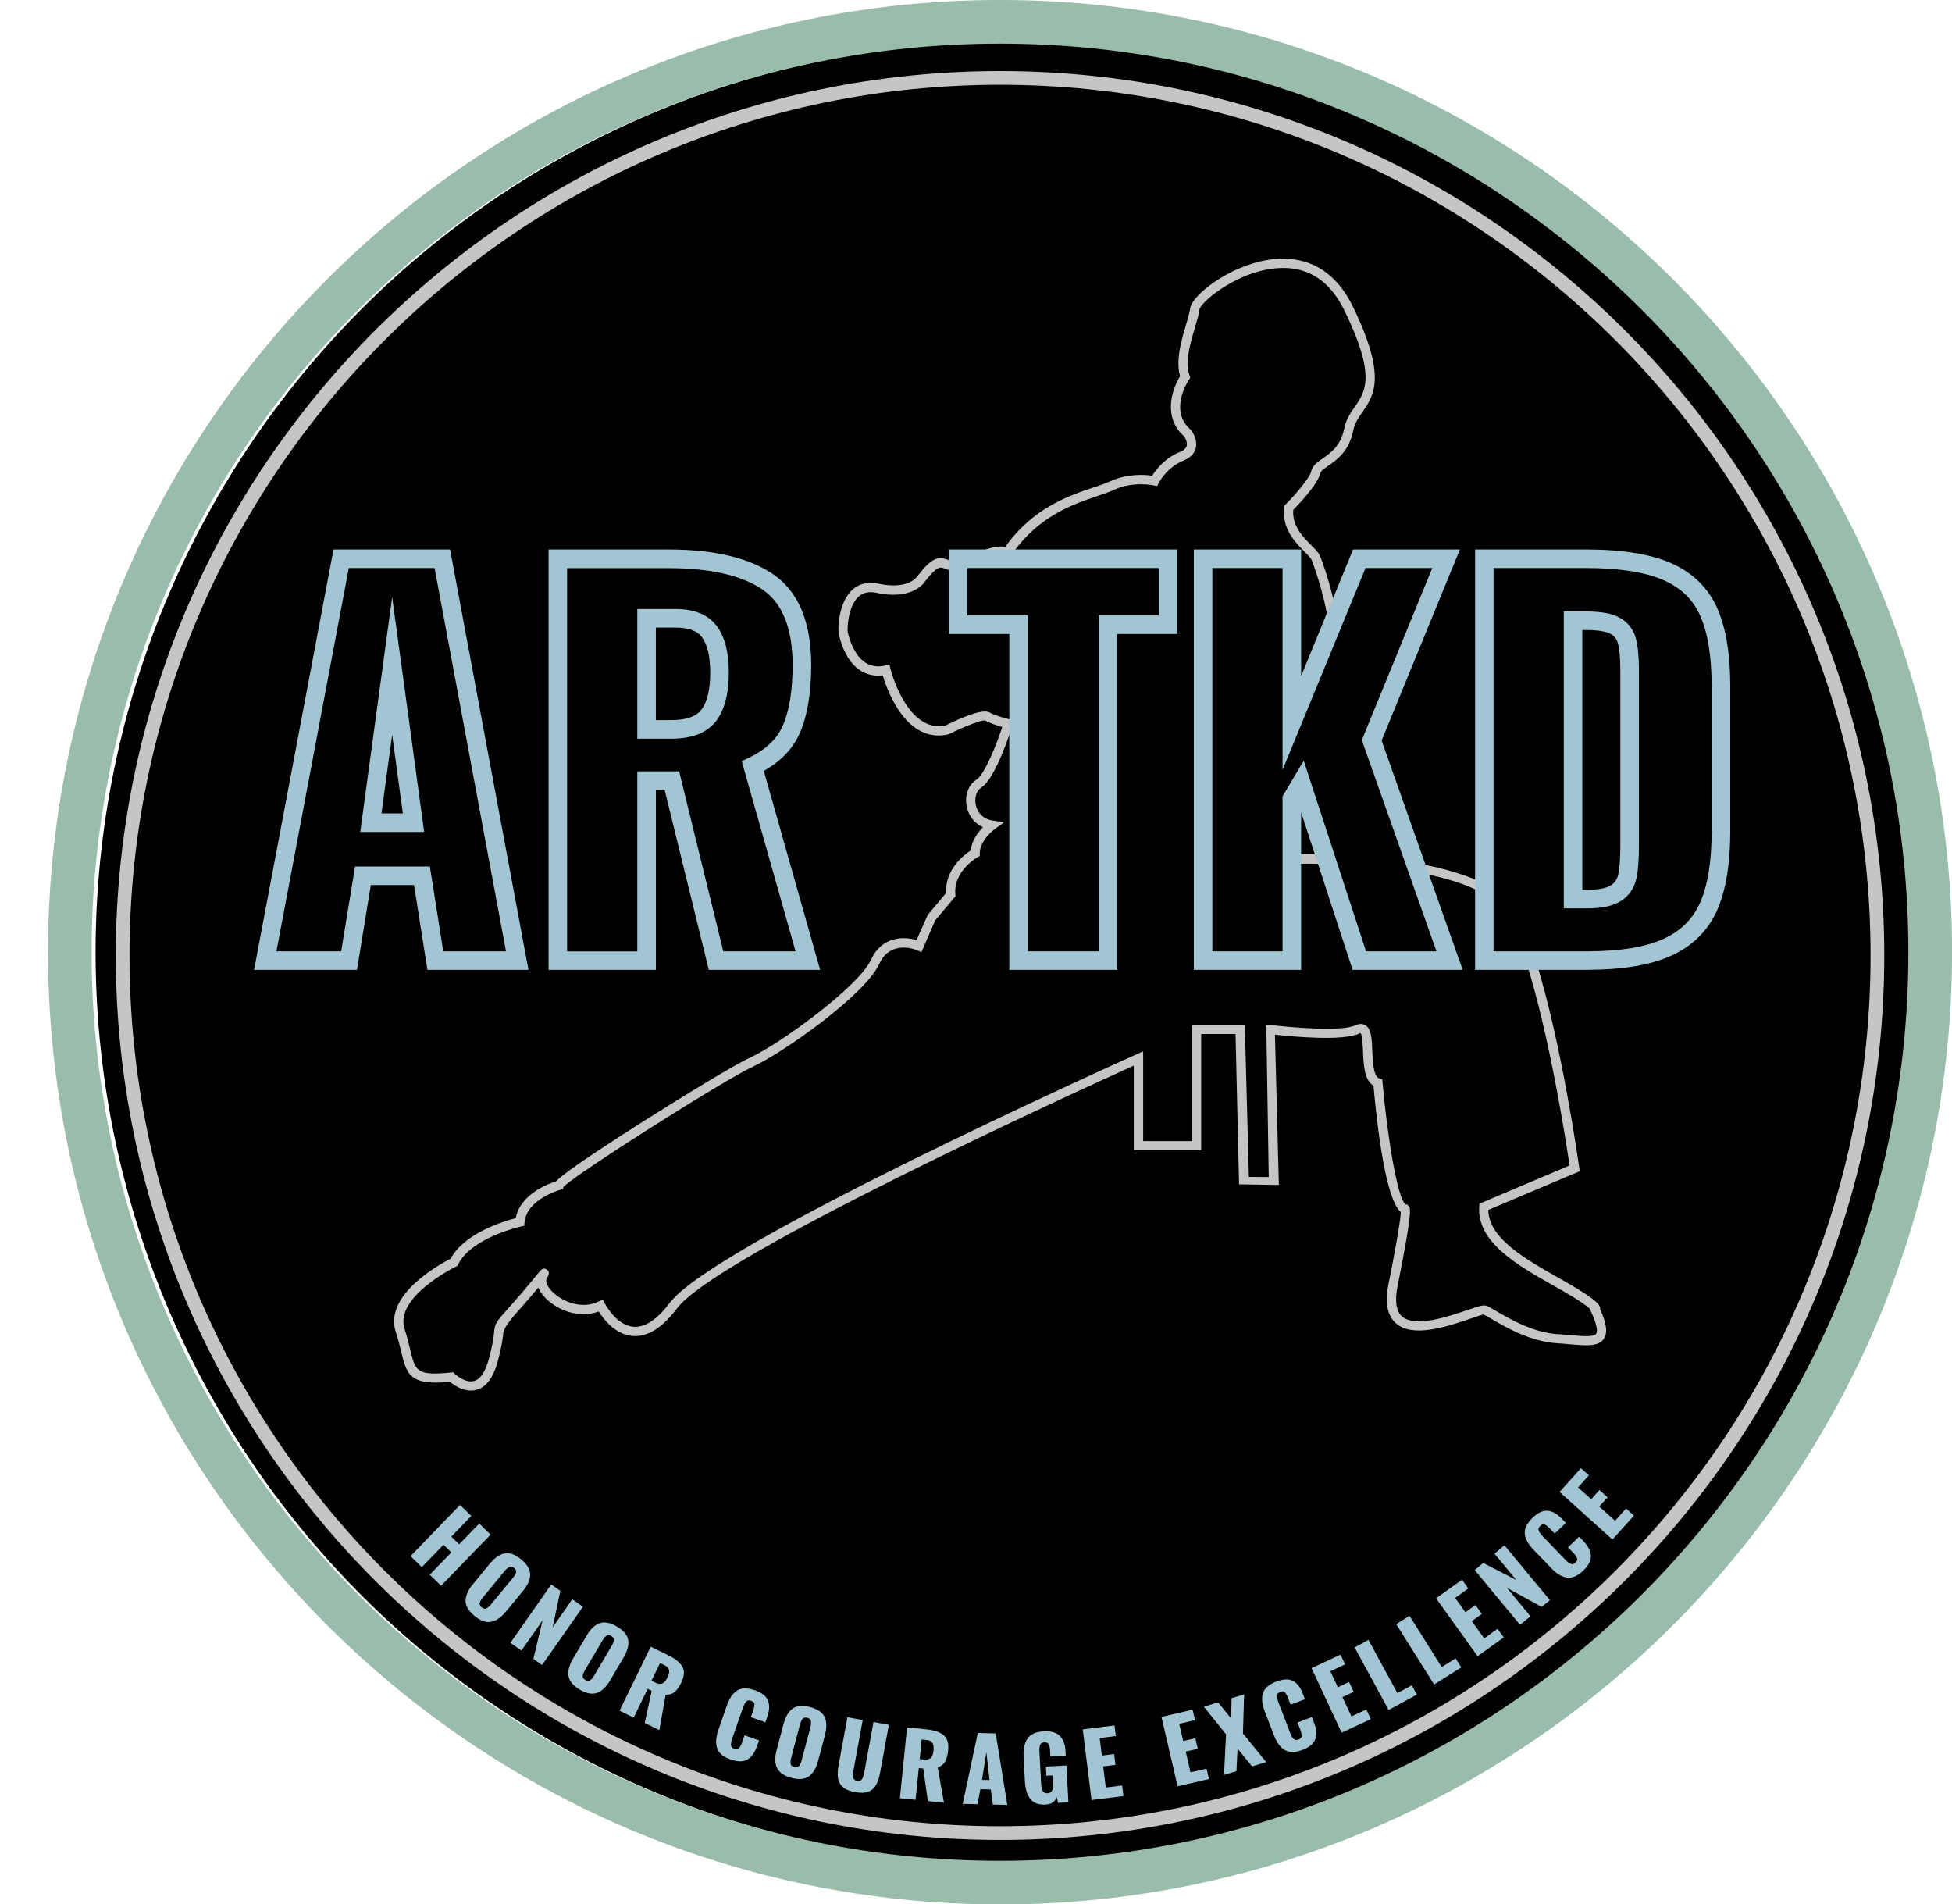 <svg xmlns="http://www.w3.org/2000/svg" id="Layer_2" viewBox="0 0 368.68 359.61"><defs><style>.cls-1{fill:#c5c5c7;}.cls-2{fill:#99bcab;}.cls-3{fill:#a2c5d3;}</style></defs><g id="Layer_1-2"><circle cx="189.97" cy="179.81" r="171.92"></circle><path class="cls-1" d="M191.29,104.44c4.9-6.98,11.46-9.26,15.86-10.73,1.26-.42,2.35-.79,3.23-1.2,3.59-1.69,7.47-.87,7.51-.86l.66.14.31-.6s1.52-2.95,4.62-4.19c1.28-.51,2.07-1.29,2.35-2.31.46-1.68-.7-3.24-.83-3.42l-.12-.13c-4.18-3.59-.47-9.21-.31-9.45l.24-.36-.14-.41c-.88-2.63.11-5.97.98-8.92.39-1.31.75-2.55.9-3.59.17-1.18,6.12-6.48,13.29-7.61,6.34-1,11.09,1.65,14.11,7.87,6,12.32,3.93,15.28,1.94,18.15-.82,1.17-1.66,2.38-2.01,4.12-.65,3.27-2.52,4.56-4.01,5.59-1.01.7-1.96,1.36-2.21,2.46-.3,1.33-3.12,4.54-4.84,6.26l-.21.21-.04.29c-.55,4.05,2.12,6.73,3.89,8.5.55.55,1.11,1.11,1.24,1.42.6,1.4,3.15,8.72,3.52,14.74l1.4-3.28c-.85-5.45-2.76-10.87-3.31-12.15-.26-.62-.86-1.21-1.61-1.97-1.57-1.57-3.7-3.7-3.43-6.74,1.01-1.03,4.64-4.84,5.09-6.9.1-.44.74-.89,1.5-1.4,1.57-1.08,3.94-2.72,4.73-6.69.28-1.38.98-2.39,1.73-3.47,2.18-3.13,4.65-6.68-1.8-19.92-4.24-8.7-11.02-9.61-15.96-8.83-7.53,1.18-14.42,6.75-14.75,9.09-.13.92-.48,2.09-.85,3.34-.86,2.91-1.92,6.49-1.08,9.56-1.6,2.59-3.24,7.82.77,11.34.23.34.67,1.16.48,1.83-.13.46-.57.85-1.31,1.14-2.85,1.14-4.53,3.4-5.2,4.46-1.38-.19-4.73-.43-7.99,1.09-.78.37-1.82.72-3.04,1.12-4.61,1.54-11.51,3.85-16.73,11.26-.9-.23-2.58-.1-5.32,1.13h6.75Z"></path><path class="cls-1" d="M281.26,169.39v-1.97c-3.59-2.09-8.38-3.43-13.48-4.36l.58,1.8c5.05.96,9.65,2.39,12.9,4.53Z"></path><path class="cls-1" d="M302.22,247.25c.06-.59.05-1.42-6.14-4.98l-1.78-1.01c-6.17-3.49-13.15-7.43-13.2-12.79l17.26-7.3-.09-.67c-.16-1.13-3.32-23.55-8.21-39.13h-1.88c4.52,14.15,7.69,34.75,8.27,38.71l-17.02,7.21-.04.53c-.5,6.74,7.24,11.11,14.07,14.97l1.77,1.01c3.24,1.86,4.52,2.83,5.01,3.29l.26.57c1.35,2.94,1.19,3.9.97,4.2-.46.65-2.66.45-4.79.26-.78-.07-1.6-.14-2.47-.19-4.68-.28-9.24-2.96-11.69-4.4-.75-.44-1.29-.76-1.67-.92-.61-.26-1.41-.01-3.82.81-3.66,1.24-9.78,3.31-12.22,1.17-1.13-.99-1.41-2.93-.84-5.76,2.85-14.27,2.44-14.7,2.08-15.08l-.32-.33-.24.04c-1.54-1.1-3.46-12.74-4.37-23.08l-.05-.58-.56-.17c-1.12-.35-1.24-3.15-1.32-5.19-.1-2.33-.17-4.16-1.32-4.85-.37-.22-.99-.4-1.88.02-2.63,1.26-12.54.37-16.14-.08l-.7.05.03.8.45,27.88-3.75-.02-.75-27.84v-.88h-9.99v21.96h-9.23v-16.95l-1.23.55c-3.26,1.46-79.91,35.91-88.19,46.94-2.39,3.19-4.69,4.7-6.89,4.51-3.26-.29-5.33-4.34-5.35-4.38l-.39-.78-.78.39c-3.04,1.52-6.81.16-8.81-1.9-.9-.92-1.29-1.86-1.01-2.39.36-.67.7-1.3.01-1.75-.69-.45-1.09.04-1.76.87-.71.88-2.19,2.71-4.67,5.51l-.63.71c-2.56,2.88-2.72,3.05-2.89,4.77-.08.85-.23,2.27-1.05,5.24-.44,1.58-1.26,3.54-2.72,3.95-1.72.48-3.65-1.33-3.67-1.35l-.29-.28-.4.04c-6.53.65-6.75-.3-7.7-4.29-.27-1.12-.57-2.39-1.06-3.88-2.04-6.11,9.58-11.79,9.7-11.85l.27-.13.13-.27c2.54-5.09,11.76-7.12,11.85-7.15l.63-.14.06-.64c.4-4.4,6.67-6.13,6.73-6.15l.54-.15.06-.38c2.06-2.27,30.37-20.25,35.96-22.81,5.3-2.43,20.99-13.37,23.72-19.34,2.14-4.67,6.95-2.65,7.15-2.56l.8.35,2.6-5.99,3.84-4.56-.03-.36c-.4-4.42,4.12-6.97,4.16-6.99l.45-.25v-.52c0-2.5,2.83-4.57,2.86-4.59l1.75-1.26-2.13-.32c-2.43-.36-3.07-2.18-3.23-2.95-.29-1.36.14-2.72,1.04-3.29,2.73-1.74,5.58-10.76,5.9-11.78l.27-.88-.9-.22c-.73-.18-2.83-.77-3.68-1.28-1.28-.77-5.23.9-8.35,2.45-7.31,1.5-10.36-10.55-10.39-10.68l-.2-.83-.84.19c-4.53,1.01-6.34-3.44-7.03-6.27-.11-.56-.02-4.71,1.92-6.63.89-.88,2.04-1.15,3.5-.84,7,1.5,9.16-2.11,9.18-2.16,2.3-2.95,2.82-2.75,3.7-2.42.68.26,1.58.54,2.89.29v-1.9c-.96.23-1.69.19-2.26-.03-1.84-.71-3.04-.45-5.77,3.07-.07.11-1.7,2.65-7.36,1.43-2.08-.45-3.87.04-5.19,1.39-2.39,2.47-2.54,7.26-2.28,8.29,1.31,5.36,4.29,8.11,8.27,7.62.88,2.95,4.48,12.91,12.35,11.16l.2-.07c2.72-1.36,6.11-2.7,6.77-2.57.83.5,2.3.96,3.26,1.24-1.2,3.66-3.37,8.98-4.89,9.95-1.53.97-2.26,3.03-1.81,5.13.38,1.77,1.48,3.13,3.05,3.84-.95.98-2.13,2.53-2.31,4.4-1.27.82-4.86,3.56-4.66,8.05l-3.46,4.11-2.11,4.76c-2.47-.75-6.58-.72-8.62,3.74-2.31,5.04-17.13,15.85-22.86,18.48-3.01,1.38-12.64,7.26-20.31,12.13-12.14,7.72-15.37,10.21-16.26,11.19-1.32.41-6.79,2.36-7.66,6.97-2.19.56-9.64,2.77-12.31,7.67-1.9.96-12.68,6.79-10.33,13.85.47,1.41.76,2.64,1.02,3.73,1.07,4.5,1.81,6.34,9.2,5.66.65.53,2.21,1.64,3.97,1.64.35,0,.7-.04,1.05-.14,1.8-.5,3.13-2.23,3.95-5.17.86-3.11,1.01-4.63,1.1-5.53q.11-1.15,2.45-3.78l.63-.71c1.54-1.74,2.7-3.11,3.54-4.12.26.64.7,1.3,1.32,1.94,2.33,2.4,6.43,3.95,10.09,2.58.87,1.39,3.06,4.32,6.34,4.62,2.82.25,5.67-1.5,8.45-5.21,7.45-9.94,76.16-41.26,86.27-45.84v15.99h12.73v-21.96h6.49l.66,28.39,7.52.12-.74-28.38c3.47.38,12.87,1.25,15.94-.22.14-.06.21-.08.23-.09.33.36.41,2.26.46,3.41.11,2.59.23,5.49,1.98,6.53.76,8.42,2.37,21.58,5.17,23.85-.04.87-.37,3.82-2.33,13.6-.7,3.49-.23,5.99,1.4,7.42,3.2,2.81,9.66.62,13.94-.83,1.13-.38,2.41-.82,2.58-.85.27.11.82.44,1.46.81,2.57,1.51,7.37,4.33,12.47,4.64.85.05,1.66.12,2.42.19,3.1.27,5.34.47,6.37-1,.78-1.11.59-2.8-.66-5.61Z"></path><path class="cls-1" d="M244.37,163.09c2.24-.02,4.76.01,7.45.11l-.57-1.79c-2.49-.08-4.84-.11-6.93-.09l.06,1.77Z"></path><path class="cls-2" d="M188.88,359.61c-99.15,0-179.81-80.66-179.81-179.81S89.73,0,188.88,0s179.81,80.66,179.81,179.81-80.66,179.81-179.81,179.81ZM188.88,8.24C94.27,8.24,17.3,85.2,17.3,179.81s76.97,171.57,171.57,171.57,171.57-76.97,171.57-171.57S283.48,8.24,188.88,8.24Z"></path><path class="cls-1" d="M188.88,347.44c-92.09,0-167.01-74.92-167.01-167.01S96.79,13.42,188.88,13.42s167.01,74.92,167.01,167.01-74.92,167.01-167.01,167.01ZM188.88,16.01C98.21,16.01,24.46,89.77,24.46,180.43s73.76,164.42,164.42,164.42,164.42-73.76,164.42-164.42S279.54,16.01,188.88,16.01Z"></path><path class="cls-3" d="M86.89,284.19l2.13,2.07-3.79,3.91,1.49,1.44,3.79-3.91,2.15,2.08-9.35,9.66-2.15-2.08,4.09-4.22-1.49-1.44-4.09,4.22-2.14-2.07,9.35-9.66Z"></path><path class="cls-3" d="M87.94,302.29c0-.97.46-2.02,1.39-3.15l3.18-3.86c.93-1.13,1.87-1.78,2.81-1.95.95-.17,1.98.2,3.1,1.12,1.13.93,1.7,1.88,1.71,2.85.01.97-.44,2.02-1.37,3.13l-3.18,3.86c-.93,1.13-1.87,1.78-2.83,1.96-.96.18-2-.2-3.13-1.12-1.12-.92-1.68-1.87-1.69-2.84ZM91.87,303.7c.28-.13.58-.39.89-.76l4.12-5c.32-.38.51-.73.59-1.02.07-.3-.05-.58-.38-.85-.31-.26-.6-.31-.88-.18-.28.13-.58.39-.89.76l-4.12,5c-.31.38-.51.71-.59,1.01-.08.3.04.58.36.85s.63.34.91.2Z"></path><path class="cls-3" d="M104.13,299.21l1.71,1.2-1.46,6.88,3.71-5.3,2.01,1.41-7.72,11.01-1.64-1.15,1.74-7.29-4,5.71-2.08-1.46,7.71-11.01Z"></path><path class="cls-3" d="M107.37,316.49c-.15-.96.14-2.07.88-3.32l2.54-4.3c.74-1.26,1.57-2.05,2.48-2.36.91-.32,1.99-.11,3.24.63,1.26.74,1.97,1.59,2.13,2.55.16.96-.13,2.06-.86,3.31l-2.54,4.3c-.74,1.26-1.57,2.05-2.49,2.37-.92.33-2.01.12-3.26-.63-1.25-.74-1.95-1.58-2.1-2.54ZM111.47,317.28c.26-.17.51-.47.76-.89l3.29-5.58c.25-.43.39-.8.42-1.1.02-.31-.14-.57-.5-.78-.34-.2-.64-.22-.9-.04-.26.18-.51.47-.76.89l-3.29,5.58c-.25.42-.39.78-.43,1.09-.04.31.12.56.48.78.36.21.67.23.93.06Z"></path><path class="cls-3" d="M122.89,310.95l3.33,1.62c1.32.64,2.21,1.37,2.66,2.16.45.8.38,1.79-.2,2.99-.39.81-.81,1.4-1.25,1.77-.44.38-1.01.56-1.71.55l-1.19,6.66-2.76-1.35,1.31-6.06-.76-.37-2.64,5.42-2.67-1.3,5.89-12.09ZM123.8,317.75c.54.26.98.3,1.33.12.35-.18.67-.55.94-1.12.27-.55.37-1.01.3-1.38-.07-.37-.34-.67-.83-.91l-.87-.42-1.63,3.34.75.36Z"></path><path class="cls-3" d="M135.46,330.13c-.33-.93-.25-2.08.22-3.45l1.59-4.58c.48-1.4,1.14-2.36,1.97-2.88.82-.52,1.93-.53,3.32-.05,1.33.46,2.16,1.11,2.49,1.94.33.83.29,1.83-.11,3l-.38,1.1-2.74-.95.44-1.27c.17-.49.25-.89.23-1.18-.01-.3-.22-.52-.62-.65-.4-.14-.71-.09-.93.14-.22.23-.42.6-.59,1.09l-2.08,5.97c-.17.5-.24.91-.2,1.22.04.31.25.54.64.67.39.13.68.09.88-.14.2-.23.39-.59.57-1.09l.46-1.33,2.74.95-.38,1.1c-.41,1.19-1.01,2.02-1.8,2.5-.79.47-1.84.48-3.17.01-1.38-.48-2.23-1.18-2.56-2.11Z"></path><path class="cls-3" d="M146.75,333.85c-.41-.88-.42-2.03-.05-3.44l1.28-4.83c.37-1.41.95-2.39,1.74-2.95s1.88-.64,3.28-.28c1.41.37,2.33,1,2.74,1.87.42.88.44,2.02.07,3.42l-1.28,4.83c-.37,1.41-.96,2.4-1.75,2.96-.8.56-1.9.66-3.31.28-1.4-.37-2.31-1-2.71-1.88ZM150.92,333.49c.2-.24.36-.59.49-1.07l1.65-6.26c.13-.48.16-.87.1-1.18-.06-.3-.29-.5-.7-.61-.39-.1-.68-.03-.88.21-.2.24-.36.59-.49,1.06l-1.65,6.26c-.12.47-.16.86-.12,1.16.04.3.27.51.68.62.41.11.71.04.91-.2Z"></path><path class="cls-3" d="M159.25,337.5c-.52-.43-.84-.98-.96-1.64-.12-.67-.09-1.49.09-2.46l1.67-9.13,2.89.53-1.75,9.57c-.1.53-.11.97-.03,1.31.08.34.32.55.74.62.41.08.72-.03.9-.32.19-.29.33-.7.43-1.24l1.75-9.57,2.9.53-1.67,9.13c-.18.97-.44,1.74-.8,2.33-.35.58-.85.98-1.48,1.2-.63.22-1.44.23-2.43.05-.99-.18-1.74-.48-2.26-.91Z"></path><path class="cls-3" d="M171.32,326.19l3.68.37c1.46.15,2.54.52,3.24,1.11.7.59.98,1.55.84,2.87-.09.89-.28,1.59-.56,2.1-.29.51-.76.87-1.41,1.11l1.18,6.66-3.05-.31-.86-6.14-.84-.09-.61,5.99-2.96-.3,1.35-13.38ZM174.52,332.26c.6.06,1.02-.05,1.3-.34.27-.29.44-.75.5-1.38.06-.61,0-1.07-.19-1.4-.19-.33-.55-.52-1.09-.57l-.96-.1-.37,3.7.82.08Z"></path><path class="cls-3" d="M184.67,327.24l3.39.08,2.2,13.5-2.74-.06-.38-2.85-1.98-.05-.53,2.83-2.8-.07,2.85-13.38ZM186.89,336.13l-.59-5.26-.83,5.23,1.43.03Z"></path><path class="cls-3" d="M194.6,339.7c-.61-.78-.95-1.91-1.03-3.39l-.24-4.51c-.08-1.51.17-2.69.74-3.51.57-.83,1.58-1.28,3.04-1.36,1.4-.08,2.43.22,3.07.87.64.65,1,1.6,1.06,2.85l.05.86-2.9.15-.06-1.09c-.03-.53-.11-.93-.25-1.19-.14-.26-.41-.38-.83-.36-.43.02-.7.18-.81.49-.11.3-.15.72-.12,1.25l.33,6.22c.03.53.13.94.31,1.24.17.29.47.43.89.41.77-.04,1.13-.64,1.07-1.8l-.08-1.57-1.21.06-.09-1.74,3.88-.2.37,6.96-1.96.1-.22-1.1c-.37.9-1.07,1.37-2.1,1.42-1.32.07-2.29-.28-2.9-1.06Z"></path><path class="cls-3" d="M204.5,326.56l6-.75.25,2.01-3.05.38.41,3.31,2.32-.29.25,2.04-2.32.29.5,3.99,3.08-.38.25,1.99-6.03.75-1.66-13.34Z"></path><path class="cls-3" d="M219.36,324.21l5.89-1.37.46,1.97-2.99.7.76,3.25,2.28-.53.47,2-2.28.53.91,3.91,3.02-.7.46,1.96-5.92,1.38-3.05-13.1Z"></path><path class="cls-3" d="M231.57,327.5l-4.19-5.22,2.68-.82,2.47,3.05.08-3.83,2.37-.72-.22,7.37,4.39,5.41-2.67.81-2.74-3.36-.21,4.26-2.35.71.39-7.68Z"></path><path class="cls-3" d="M242.68,330.49c-.85-.5-1.53-1.42-2.05-2.78l-1.74-4.52c-.53-1.39-.65-2.54-.35-3.47.3-.93,1.13-1.65,2.51-2.18,1.31-.5,2.36-.55,3.15-.13.79.42,1.41,1.21,1.85,2.37l.42,1.08-2.71,1.04-.48-1.26c-.18-.48-.38-.84-.58-1.06-.2-.22-.5-.25-.89-.1-.39.15-.6.39-.62.71-.02.32.07.73.25,1.21l2.27,5.91c.19.5.4.85.63,1.06.23.21.54.25.92.1.38-.15.58-.37.59-.68,0-.3-.08-.7-.27-1.2l-.51-1.32,2.71-1.04.41,1.08c.46,1.18.53,2.2.24,3.07-.29.87-1.1,1.55-2.41,2.05-1.36.52-2.47.54-3.32.04Z"></path><path class="cls-3" d="M247.71,315l5.48-2.55.86,1.84-2.78,1.3,1.41,3.02,2.12-.99.87,1.86-2.12.99,1.7,3.64,2.81-1.31.85,1.82-5.51,2.57-5.68-12.19Z"></path><path class="cls-3" d="M255.85,311.09l2.61-1.42,5.47,10.05,2.71-1.48.96,1.76-5.32,2.9-6.43-11.81Z"></path><path class="cls-3" d="M263.7,306.69l2.52-1.58,6.08,9.69,2.62-1.64,1.07,1.7-5.13,3.22-7.15-11.39Z"></path><path class="cls-3" d="M271.23,301.82l4.91-3.52,1.18,1.65-2.49,1.79,1.95,2.71,1.9-1.37,1.2,1.67-1.9,1.37,2.35,3.26,2.52-1.81,1.17,1.63-4.94,3.54-7.84-10.92Z"></path><path class="cls-3" d="M278.53,296.48l1.61-1.34,6.25,3.22-4.13-4.98,1.89-1.57,8.58,10.35-1.55,1.28-6.57-3.61,4.45,5.37-1.96,1.62-8.58-10.35Z"></path><path class="cls-3" d="M296.01,297.91c-.98-.12-1.97-.71-2.97-1.75l-3.37-3.49c-1.03-1.07-1.59-2.08-1.68-3.05-.09-.97.4-1.96,1.45-2.99,1.01-.98,1.96-1.43,2.86-1.35.89.08,1.77.56,2.63,1.45l.81.84-2.09,2.02-.93-.97c-.36-.37-.68-.62-.95-.74-.27-.12-.56-.04-.86.25-.3.29-.4.59-.29.89.11.3.34.64.7,1.02l4.39,4.55c.37.38.7.63,1,.74.29.11.59.02.88-.27.3-.29.38-.57.27-.85-.11-.28-.35-.62-.72-1l-.98-1.02,2.09-2.02.81.84c.88.91,1.35,1.82,1.41,2.73.07.91-.41,1.86-1.42,2.83-1.05,1.01-2.06,1.46-3.04,1.33Z"></path><path class="cls-3" d="M294.56,281.73l4.04-4.49,1.5,1.35-2.05,2.28,2.48,2.23,1.56-1.74,1.53,1.38-1.57,1.74,2.99,2.69,2.08-2.31,1.49,1.34-4.07,4.51-9.99-9Z"></path><path class="cls-3" d="M99.79,183.14h-19.06l-2.53-16.02h-8.16l-2.62,16.02h-19.43l15-79.38h22.02l14.8,79.38ZM83.72,179.64h11.85l-13.49-72.38h-16.2l-13.67,72.38h12.23l2.62-16.02h14.13l2.53,16.02ZM80.11,157.1h-12.07l6.03-44.35,6.04,44.35ZM72.05,153.6h4.04l-2.02-14.86-2.02,14.86Z"></path><path class="cls-3" d="M154.89,183.14h-21.02l-8.34-34.01h-1.65v34.01h-20.27v-79.38h22.64c8.63,0,15.3,1.59,19.83,4.71,4.73,3.27,7.13,9.02,7.13,17.09,0,5.28-.71,9.58-2.11,12.79-1.31,2.99-3.6,5.41-6.84,7.22l10.64,37.57ZM136.62,179.64h13.64l-10.17-35.92,1.34-.63c3.19-1.51,5.3-3.52,6.45-6.14,1.21-2.76,1.82-6.59,1.82-11.38,0-6.85-1.89-11.63-5.62-14.2-3.93-2.72-9.93-4.09-17.83-4.09h-19.14v72.38h13.26v-34.01h7.9l8.34,34.01ZM126.81,139.49h-6.44v-24.49h7.19c3.64,0,6.29,1.11,7.88,3.3,1.49,2.05,2.21,4.91,2.21,8.76s-.77,6.95-2.37,9.06c-1.69,2.23-4.54,3.37-8.47,3.37ZM123.88,135.98h2.93c2.78,0,4.69-.66,5.67-1.97,1.1-1.46,1.66-3.8,1.66-6.95s-.52-5.29-1.54-6.7c-.91-1.25-2.56-1.85-5.05-1.85h-3.68v17.48Z"></path><path class="cls-3" d="M211,183.14h-20.37v-63.42h-11.43v-15.96h43.13v15.96h-11.34v63.42ZM194.14,179.64h13.36v-63.42h11.34v-8.96h-36.12v8.96h11.43v63.42Z"></path><path class="cls-3" d="M276.27,183.14h-20.8l-9.72-29.74v29.74h-20.27v-79.38h20.27v23.89l9.81-23.89h20.18l-14.79,36.08,15.31,43.3ZM258.01,179.64h13.3l-14.1-39.89,13.31-32.49h-12.61l-15.67,38.13v-38.13h-13.26v72.38h13.26v-29.27l4-6.73,11.77,36Z"></path><path class="cls-3" d="M299.74,183.14h-21.14v-79.38h20.96c6.77,0,12.18.87,16.07,2.58,4.08,1.8,7.01,4.67,8.72,8.53,1.62,3.67,2.45,8.59,2.45,14.62v27.54c0,6.08-.82,11.05-2.44,14.75-1.7,3.89-4.61,6.8-8.65,8.66-3.87,1.79-9.24,2.69-15.96,2.69ZM282.1,179.64h17.64c6.21,0,11.08-.8,14.49-2.37,3.28-1.51,5.54-3.77,6.9-6.89,1.43-3.26,2.15-7.75,2.15-13.35v-27.54c0-5.53-.72-9.98-2.15-13.2-1.36-3.08-3.63-5.28-6.93-6.74-3.45-1.52-8.38-2.29-14.66-2.29h-17.45v72.38ZM299.74,171.53h-4.38v-56.06h4.28c2.75,0,4.79.37,6.22,1.15,1.59.86,2.64,2.19,3.11,3.94.39,1.45.58,3.42.58,6.03v33.07c0,2.78-.17,4.86-.51,6.35-.42,1.81-1.42,3.21-2.98,4.18-1.45.9-3.52,1.34-6.31,1.34ZM298.87,168.02h.87c2.61,0,3.87-.44,4.46-.81.76-.47,1.21-1.11,1.42-2,.28-1.21.42-3.07.42-5.55v-33.07c0-2.27-.15-3.99-.46-5.12-.22-.81-.66-1.37-1.39-1.77-.61-.33-1.9-.73-4.55-.73h-.78v49.05Z"></path></g></svg>